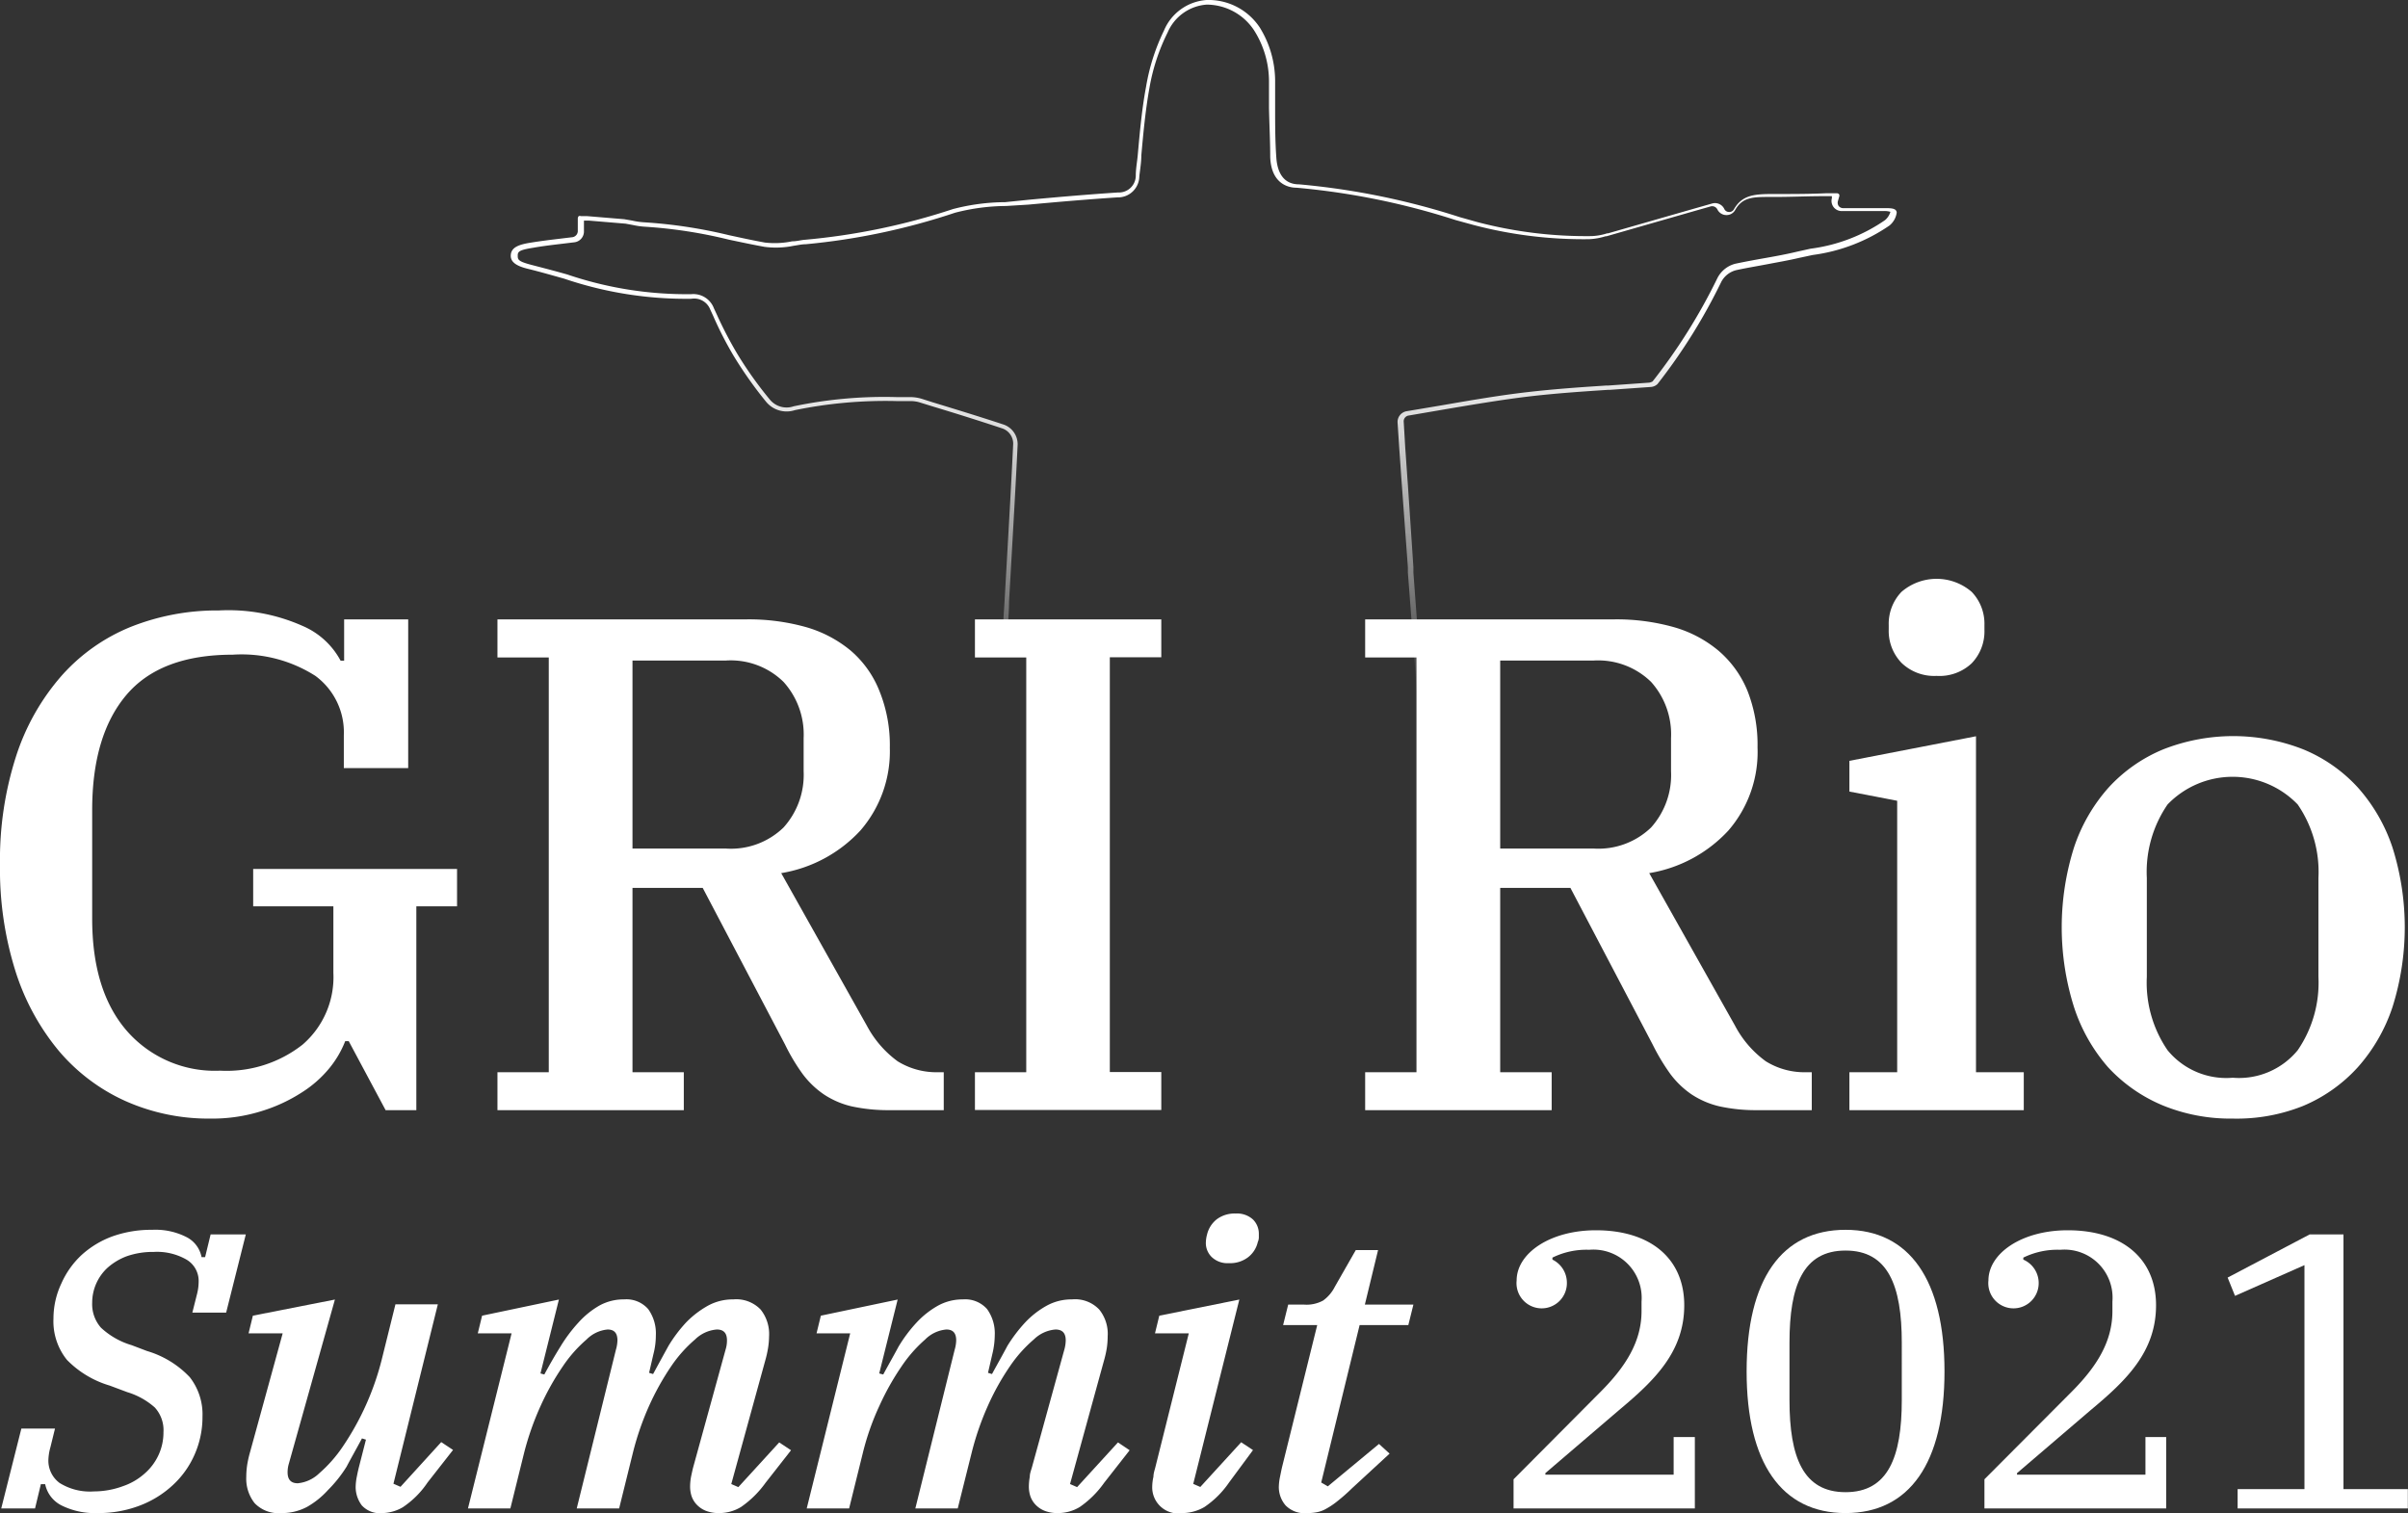 <svg xmlns="http://www.w3.org/2000/svg" xmlns:xlink="http://www.w3.org/1999/xlink" viewBox="0 0 156.74 98.5"><rect x="0" y="0" width="156.74" height="98.5" fill="#333333" stroke="none"/><defs><style>.cls-1{fill:#fff;}.cls-2{fill:url(#linear-gradient);}</style><linearGradient id="linear-gradient" x1="78.43" y1="57.09" x2="78.43" y2="-0.03" gradientTransform="translate(-0.33 1.49) rotate(-1.06)" gradientUnits="userSpaceOnUse"><stop offset="0" stop-color="#fff" stop-opacity="0"/><stop offset="0.2" stop-color="#fff" stop-opacity="0"/><stop offset="0.21" stop-color="#fff" stop-opacity="0.03"/><stop offset="0.33" stop-color="#fff" stop-opacity="0.37"/><stop offset="0.44" stop-color="#fff" stop-opacity="0.64"/><stop offset="0.52" stop-color="#fff" stop-opacity="0.83"/><stop offset="0.59" stop-color="#fff" stop-opacity="0.95"/><stop offset="0.62" stop-color="#fff"/></linearGradient></defs><g id="Layer_2" data-name="Layer 2"><g id="Layer_1-2" data-name="Layer 1"><path class="cls-1" d="M13.69,72.82a13.27,13.27,0,0,1-5.54-1.15A12.27,12.27,0,0,1,3.82,68.4,15.33,15.33,0,0,1,1,63.2a22.07,22.07,0,0,1-1-6.91,22,22,0,0,1,1.05-7.07A14.87,14.87,0,0,1,4,44a12.1,12.1,0,0,1,4.51-3.19,15.19,15.19,0,0,1,5.74-1.07,11.88,11.88,0,0,1,5.43,1,5.05,5.05,0,0,1,2.49,2.27h.23V40.32h4.17V50H22.38V47.86A4.56,4.56,0,0,0,20.53,44a8.92,8.92,0,0,0-5.38-1.38q-4.71,0-6.93,2.63T6,52.74V59.8c0,3.12.74,5.55,2.24,7.29a7.6,7.6,0,0,0,6.09,2.61A8,8,0,0,0,19.7,68a5.8,5.8,0,0,0,2-4.67V59H16.48V56.57H29.75V59H27.1V72.27h-2L22.7,67.78h-.23a6.51,6.51,0,0,1-1,1.72,7.47,7.47,0,0,1-1.83,1.62A10.51,10.51,0,0,1,17,72.34,10.71,10.71,0,0,1,13.69,72.82Z"/><path class="cls-1" d="M32.38,69.8h3.34v-27H32.38V40.32H48.63a13.8,13.8,0,0,1,3.82.5,8,8,0,0,1,2.93,1.54A6.71,6.71,0,0,1,57.25,45a9.38,9.38,0,0,1,.67,3.69A7.86,7.86,0,0,1,56,54.07a9,9,0,0,1-5.15,2.77l5.58,9.94a6.85,6.85,0,0,0,2,2.31,4.8,4.8,0,0,0,2.68.71h.32v2.47H57.92a11.15,11.15,0,0,1-2.5-.25,5.55,5.55,0,0,1-1.8-.78,5.79,5.79,0,0,1-1.38-1.33A12.71,12.71,0,0,1,51.1,68L45.74,57.8H41.17v12h3.34v2.47H32.38Zm8.79-14.56h6.08A4.91,4.91,0,0,0,51,53.87a5.11,5.11,0,0,0,1.31-3.66V48.05A5.11,5.11,0,0,0,51,44.39,4.91,4.91,0,0,0,47.25,43H41.17Z"/><path class="cls-1" d="M63.46,69.8H66.8v-27H63.46V40.32H75.59v2.47H72.24v27h3.35v2.47H63.46Z"/><path class="cls-1" d="M88.86,69.8H92.2v-27H88.86V40.32h16.25a13.75,13.75,0,0,1,3.82.5,7.88,7.88,0,0,1,2.93,1.54,6.84,6.84,0,0,1,1.88,2.6,9.57,9.57,0,0,1,.66,3.69,7.81,7.81,0,0,1-1.9,5.42,9,9,0,0,1-5.15,2.77l5.59,9.94a6.74,6.74,0,0,0,2,2.31,4.76,4.76,0,0,0,2.67.71h.32v2.47H114.4a11,11,0,0,1-2.49-.25,5.61,5.61,0,0,1-1.81-.78,5.79,5.79,0,0,1-1.38-1.33,13.61,13.61,0,0,1-1.14-1.9L102.22,57.8H97.65v12H101v2.47H88.86Zm8.79-14.56h6.09a4.93,4.93,0,0,0,3.73-1.37,5.11,5.11,0,0,0,1.3-3.66V48.05a5.11,5.11,0,0,0-1.3-3.66A4.93,4.93,0,0,0,103.74,43H97.65Z"/><path class="cls-1" d="M120.38,69.8h3.11V52.13l-3.11-.6v-2l8.24-1.6V69.8h3.11v2.47H120.38ZM126.05,44a3.06,3.06,0,0,1-2.28-.85,3,3,0,0,1-.83-2.18v-.27a3,3,0,0,1,.83-2.17,3.5,3.5,0,0,1,4.57,0,3,3,0,0,1,.83,2.17V41a3,3,0,0,1-.83,2.18A3.06,3.06,0,0,1,126.05,44Z"/><path class="cls-1" d="M145.33,72.82a11.65,11.65,0,0,1-4.58-.87,10.15,10.15,0,0,1-3.53-2.47A11.19,11.19,0,0,1,135,65.56a17.27,17.27,0,0,1,0-10.39,11.14,11.14,0,0,1,2.26-3.91,10,10,0,0,1,3.53-2.47,12.46,12.46,0,0,1,9.15,0,9.93,9.93,0,0,1,3.53,2.47,11.14,11.14,0,0,1,2.26,3.91,17.27,17.27,0,0,1,0,10.39,11.19,11.19,0,0,1-2.26,3.92A10.05,10.05,0,0,1,149.9,72,11.63,11.63,0,0,1,145.33,72.82Zm0-2.66a4.94,4.94,0,0,0,4.23-1.79,7.77,7.77,0,0,0,1.35-4.78V57.15a7.75,7.75,0,0,0-1.35-4.78,5.88,5.88,0,0,0-8.47,0,7.75,7.75,0,0,0-1.35,4.78v6.44a7.77,7.77,0,0,0,1.35,4.78A4.94,4.94,0,0,0,145.33,70.16Z"/><path class="cls-1" d="M6.32,98.5A4.84,4.84,0,0,1,4,98a2,2,0,0,1-1.06-1.38H2.66L2.28,98.2H.08L1.39,93H3.58l-.3,1.22a3.39,3.39,0,0,0-.13.8,1.8,1.8,0,0,0,.73,1.52,3.73,3.73,0,0,0,2.23.55A5.5,5.5,0,0,0,8,96.75a4.09,4.09,0,0,0,1.41-.82,3.58,3.58,0,0,0,.91-1.21,3.51,3.51,0,0,0,.32-1.48,2.19,2.19,0,0,0-.56-1.61,4.76,4.76,0,0,0-1.79-1L7.14,90.2a6.44,6.44,0,0,1-2.78-1.67,4,4,0,0,1-.88-2.7A5.35,5.35,0,0,1,4,83.54,5.66,5.66,0,0,1,5.31,81.7a6.1,6.1,0,0,1,2-1.21,7.51,7.51,0,0,1,2.6-.43,4.43,4.43,0,0,1,2.26.49,1.85,1.85,0,0,1,.95,1.29h.23l.36-1.48H16l-1.28,5.09h-2.2l.31-1.23a3.26,3.26,0,0,0,.1-.77A1.61,1.61,0,0,0,12.14,82a3.85,3.85,0,0,0-2.14-.5,5.14,5.14,0,0,0-1.75.28A4,4,0,0,0,7,82.53a3.1,3.1,0,0,0-1,2.28,2.32,2.32,0,0,0,.57,1.62,5,5,0,0,0,2,1.14l1,.38a6.28,6.28,0,0,1,2.78,1.7,3.93,3.93,0,0,1,.83,2.57,6.05,6.05,0,0,1-.5,2.44,5.92,5.92,0,0,1-1.41,2A6.59,6.59,0,0,1,9.13,98,7.51,7.51,0,0,1,6.32,98.5Z"/><path class="cls-1" d="M18.32,98.5a2.15,2.15,0,0,1-1.75-.65,2.57,2.57,0,0,1-.54-1.7,5.46,5.46,0,0,1,.06-.79,7.15,7.15,0,0,1,.19-.84L18.4,86.8H16.18l.28-1.15L21.8,84.6l-3,10.69a1.94,1.94,0,0,0-.08.56c0,.47.22.71.66.71a2.33,2.33,0,0,0,1.4-.65,8.83,8.83,0,0,0,1.54-1.75,17.88,17.88,0,0,0,2.53-5.66l.89-3.59h2.76L25.61,96.59l.46.2,2.65-2.91.77.51-1.66,2.12a5.85,5.85,0,0,1-1.61,1.61,2.74,2.74,0,0,1-1.3.38A1.6,1.6,0,0,1,23.55,98a2,2,0,0,1-.4-1.17,3.69,3.69,0,0,1,.08-.72c.05-.26.1-.48.15-.67l.44-1.72-.26-.08c-.34.64-.69,1.25-1,1.84A8.58,8.58,0,0,1,21.35,97,5.48,5.48,0,0,1,20,98.09,3.44,3.44,0,0,1,18.32,98.5Z"/><path class="cls-1" d="M46.81,98.5a2.26,2.26,0,0,1-.87-.15,1.67,1.67,0,0,1-.59-.4,1.51,1.51,0,0,1-.33-.54,2,2,0,0,1-.1-.64,3.7,3.7,0,0,1,.06-.63c.05-.23.09-.43.14-.62l2.12-7.7a1.94,1.94,0,0,0,.08-.56c0-.48-.22-.71-.66-.71a2.28,2.28,0,0,0-1.42.65,8.74,8.74,0,0,0-1.55,1.74,16.91,16.91,0,0,0-1.43,2.56,18.27,18.27,0,0,0-1.07,3.1l-.89,3.6H37.54l2.55-10.33a2.38,2.38,0,0,0,.1-.61c0-.48-.21-.71-.64-.71a2.21,2.21,0,0,0-1.37.65,8.72,8.72,0,0,0-1.54,1.74A16.92,16.92,0,0,0,35.2,91.5a18.32,18.32,0,0,0-1.09,3.1l-.89,3.6H30.46L33.3,86.8H31.1l.28-1.15,5-1.05-1.2,4.81.25.07c.34-.63.69-1.24,1.05-1.82a9.94,9.94,0,0,1,1.16-1.55A5.57,5.57,0,0,1,39,85a3.25,3.25,0,0,1,1.62-.41,1.88,1.88,0,0,1,1.57.63,2.7,2.7,0,0,1,.5,1.71,4.83,4.83,0,0,1-.16,1.23l-.28,1.21.26.08q.51-.94,1-1.83a9.26,9.26,0,0,1,1.16-1.54A6.16,6.16,0,0,1,46.08,85a3.36,3.36,0,0,1,1.65-.41,2.2,2.2,0,0,1,1.78.66A2.56,2.56,0,0,1,50.06,87a5.14,5.14,0,0,1-.07.78,7,7,0,0,1-.19.83l-2.2,8,.46.2,2.66-2.91.77.51-1.66,2.12a6.55,6.55,0,0,1-1.59,1.57A2.72,2.72,0,0,1,46.81,98.5Z"/><path class="cls-1" d="M68.86,98.5a2.26,2.26,0,0,1-.87-.15,1.67,1.67,0,0,1-.59-.4,1.51,1.51,0,0,1-.33-.54,2,2,0,0,1-.1-.64,3.7,3.7,0,0,1,.06-.63c0-.23.09-.43.14-.62l2.12-7.7a2.36,2.36,0,0,0,.08-.56c0-.48-.22-.71-.67-.71a2.28,2.28,0,0,0-1.41.65,8.74,8.74,0,0,0-1.55,1.74,16.09,16.09,0,0,0-1.43,2.56,18.27,18.27,0,0,0-1.07,3.1l-.9,3.6H59.58l2.56-10.33a2.38,2.38,0,0,0,.1-.61c0-.48-.21-.71-.64-.71a2.21,2.21,0,0,0-1.38.65,9,9,0,0,0-1.53,1.74,16.92,16.92,0,0,0-1.44,2.56,16.72,16.72,0,0,0-1.09,3.1l-.89,3.6H52.51l2.83-11.4H53.15l.28-1.15,5-1.05-1.2,4.81.26.07c.34-.63.69-1.24,1-1.82a9.35,9.35,0,0,1,1.16-1.55A5.73,5.73,0,0,1,61.05,85a3.32,3.32,0,0,1,1.63-.41,1.9,1.9,0,0,1,1.57.63,2.7,2.7,0,0,1,.5,1.71,5.33,5.33,0,0,1-.16,1.23l-.28,1.21.26.08c.34-.63.69-1.24,1-1.83a9.88,9.88,0,0,1,1.17-1.54A5.73,5.73,0,0,1,68.13,85a3.34,3.34,0,0,1,1.65-.41,2.16,2.16,0,0,1,1.77.66A2.51,2.51,0,0,1,72.1,87a5.12,5.12,0,0,1-.06.78,7,7,0,0,1-.19.83l-2.2,8,.46.2,2.66-2.91.76.51-1.66,2.12a6.37,6.37,0,0,1-1.58,1.57A2.72,2.72,0,0,1,68.86,98.5Z"/><path class="cls-1" d="M77,98.5A1.7,1.7,0,0,1,75,96.76a3.1,3.1,0,0,1,.08-.63c0-.24.09-.46.13-.64l2.17-8.69h-2.2l.28-1.15,5.21-1.05-3,12,.46.2,2.66-2.91.77.51L80,96.51a6,6,0,0,1-1.61,1.6A2.9,2.9,0,0,1,77,98.5Zm3-16.27a1.48,1.48,0,0,1-1.13-.4,1.27,1.27,0,0,1-.38-.9,2.24,2.24,0,0,1,.08-.57,1.79,1.79,0,0,1,.65-1A1.94,1.94,0,0,1,80.43,79a1.54,1.54,0,0,1,1.13.39,1.31,1.31,0,0,1,.38.91c0,.09,0,.18,0,.28a.82.82,0,0,1-.07.28,1.73,1.73,0,0,1-.65,1A1.91,1.91,0,0,1,80,82.23Z"/><path class="cls-1" d="M85.11,98.5A1.73,1.73,0,0,1,83.68,98a1.83,1.83,0,0,1-.44-1.19,3.56,3.56,0,0,1,.08-.68c.05-.24.09-.45.13-.62l2.29-9.25H83.52l.33-1.33H84.9a2.24,2.24,0,0,0,1.23-.27,2.51,2.51,0,0,0,.76-.9l1.36-2.38H89.7l-.86,3.55H92l-.33,1.33H88.5L86,96.51l.43.25L89.76,94l.69.63L88,96.89a11.7,11.7,0,0,1-.94.83,4.82,4.82,0,0,1-.74.5,1.94,1.94,0,0,1-.63.23A3.05,3.05,0,0,1,85.11,98.5Z"/><path class="cls-1" d="M98.52,96.3l5.64-5.67c1.66-1.66,2.69-3.29,2.69-5.28v-.62a3.14,3.14,0,0,0-3.4-3.37,5,5,0,0,0-2.4.51V82a1.67,1.67,0,0,1,.94,1.48,1.64,1.64,0,1,1-3.27-.12c0-1.77,2.17-3.27,5.16-3.27,3.55,0,5.75,1.84,5.75,4.88s-1.94,4.9-4.26,6.84l-4.78,4.09V96h8.35V93.55h1.38V98.2H98.52Z"/><path class="cls-1" d="M113.69,89.28c0-6,2.28-9.22,6.44-9.22s6.44,3.27,6.44,9.22-2.27,9.22-6.44,9.22S113.69,95.23,113.69,89.28Zm10.1,1.86V87.41c0-3.73-.9-6-3.66-6s-3.65,2.27-3.65,6v3.73c0,3.73.89,6,3.65,6S123.79,94.87,123.79,91.14Z"/><path class="cls-1" d="M129.17,96.3l5.65-5.67c1.66-1.66,2.68-3.29,2.68-5.28v-.62a3.13,3.13,0,0,0-3.39-3.37,5.06,5.06,0,0,0-2.41.51V82a1.66,1.66,0,0,1,1,1.48,1.64,1.64,0,1,1-3.27-.12c0-1.77,2.17-3.27,5.16-3.27,3.55,0,5.75,1.84,5.75,4.88s-1.94,4.9-4.27,6.84l-4.78,4.09V96h8.36V93.55H141V98.2H129.17Z"/><path class="cls-1" d="M145.65,96.94H150V82.36l-4.52,2L145,83.17l5.34-2.81h2.2V96.94h4.19V98.2H145.65Z"/><path class="cls-2" d="M69.35,57.3h0a.16.16,0,0,1-.14-.17L69.45,54a1.53,1.53,0,0,0-.84-1.75c-1-.52-1.45-1.51-1.57-3.22C67,47.67,67,46.29,67,45c0-.51,0-1,0-1.55a6.4,6.4,0,0,1,0-.73l0-.41A.41.41,0,0,0,67,42a.37.37,0,0,0-.24-.12l-1.29-.08a.18.18,0,0,1-.18-.19l0-.44c0-.7.06-1.38.1-2.07l.16-2.81c.13-2.28.28-4.88.4-7.39a1.05,1.05,0,0,0-.68-1c-1.53-.51-3.1-1-4.62-1.46l-.74-.23a2.05,2.05,0,0,0-.62-.1h-.91a29.25,29.25,0,0,0-6.64.59,1.73,1.73,0,0,1-1.87-.54,26.54,26.54,0,0,1-2.12-3,23.58,23.58,0,0,1-1.33-2.6l-.19-.41A1.12,1.12,0,0,0,45,19.45a24.67,24.67,0,0,1-8.28-1.31c-.79-.22-1.58-.45-2.36-.64s-1.16-.46-1.11-.93.52-.65,1.27-.77,1.26-.18,1.92-.26l.83-.1a.41.41,0,0,0,.34-.38l0-.85a.25.25,0,0,1,.06-.14.18.18,0,0,1,.14,0l.41,0,2.41.2.52.09a4.68,4.68,0,0,0,.75.11,32,32,0,0,1,5.55.84c.78.17,1.56.34,2.34.48a5.54,5.54,0,0,0,1.77-.08c.3,0,.56-.08.82-.1a42.74,42.74,0,0,0,9.65-2,13.75,13.75,0,0,1,3.4-.45L67,13c2.27-.21,4.1-.36,5.77-.47a1.1,1.1,0,0,0,1.16-1.1c0-.45.09-.9.13-1.36.13-1.46.27-3,.54-4.43A13.37,13.37,0,0,1,75.76,2a3.25,3.25,0,0,1,2.78-2A4,4,0,0,1,82,1.79,6.64,6.64,0,0,1,83,5.25L83,7v.09c0,1,0,2.13.08,3.2S83.64,12,84.55,12A47.67,47.67,0,0,1,95,14.13l1.17.33a27.9,27.9,0,0,0,7.44.91,3.79,3.79,0,0,0,1-.18l.06,0,5.68-1.63,1.09-.31a.67.67,0,0,1,.8.36.34.34,0,0,0,.3.19.34.34,0,0,0,.32-.17c.55-.95,1.34-1,2.6-1h.31c1,0,2,0,3.12-.05h.67a.2.2,0,0,1,.15.07.21.21,0,0,1,0,.17l-.08.28a.38.38,0,0,0,.05.31.37.37,0,0,0,.29.14l.84,0,1.88,0c.39,0,.75,0,.77.29a1.32,1.32,0,0,1-.47.84,11.46,11.46,0,0,1-5,1.92l-.89.19c-.68.16-1.38.28-2.06.41s-1.3.23-2,.38a1.51,1.51,0,0,0-1,.77A36.92,36.92,0,0,1,107.89,25a.69.69,0,0,1-.42.19l-2.7.19h-.12c-1.69.11-3.43.23-5.13.43s-3.65.53-5.43.83l-2.39.41a.38.38,0,0,0-.33.42l.1,1.69c.06.81.11,1.6.17,2.39L92,36.92l0,.35c.23,3.12.47,6.34.69,9.51l.09,1.29,0,.32c.15,2,.31,4,.29,6,0,.67,0,1.38-.06,2.17a.17.17,0,0,1-.16.14.14.14,0,0,1-.14-.16c0-.78,0-1.49,0-2.15,0-2-.13-4-.28-6l0-.32c0-.43-.07-.86-.09-1.29-.22-3.17-.46-6.39-.7-9.51l0-.34-.39-5.33c-.06-.8-.11-1.59-.17-2.4l-.11-1.69a.71.71,0,0,1,.59-.74l2.38-.4c1.79-.31,3.64-.63,5.46-.84s3.45-.32,5.13-.43h.13l2.69-.19a.68.68,0,0,0,.22-.08,37.07,37.07,0,0,0,4.21-6.71,1.81,1.81,0,0,1,1.17-.95c.66-.14,1.32-.26,2-.38s1.38-.25,2-.4l.9-.2a11,11,0,0,0,4.85-1.86,1.13,1.13,0,0,0,.35-.54,1.34,1.34,0,0,0-.46-.05l-1.87,0-.84,0a.66.66,0,0,1-.64-.84l0-.13h-.52c-1.08,0-2.1.05-3.13.05h-.3c-1.18,0-1.87,0-2.35.86a.64.64,0,0,1-.59.32.65.65,0,0,1-.56-.36.38.38,0,0,0-.45-.2l-1.09.31-5.68,1.63-.06,0a4.17,4.17,0,0,1-1.07.19,28.06,28.06,0,0,1-7.51-.92l-1.17-.32a47.38,47.38,0,0,0-10.37-2.11c-.61,0-1.65-.32-1.71-2,0-1.07-.06-2.16-.08-3.21V7l0-1.77a6.2,6.2,0,0,0-1-3.3A3.71,3.71,0,0,0,78.55.3,3,3,0,0,0,76,2.12a13,13,0,0,0-1.18,3.6c-.26,1.44-.4,2.94-.53,4.4,0,.45-.08.91-.13,1.36a1.39,1.39,0,0,1-1.44,1.37c-1.66.11-3.5.26-5.77.47l-1.46.09a13.47,13.47,0,0,0-3.33.44,43.25,43.25,0,0,1-9.72,2.05c-.25,0-.5.06-.78.1a5.7,5.7,0,0,1-1.89.07c-.78-.14-1.57-.31-2.33-.47A31,31,0,0,0,42,14.76a4.85,4.85,0,0,1-.79-.11l-.49-.09-2.4-.2-.31,0,0,.74a.71.71,0,0,1-.6.67l-.83.1c-.66.08-1.27.15-1.88.26-.88.14-1,.24-1,.5s0,.38.88.61,1.58.41,2.35.63A24.12,24.12,0,0,0,45,19.15a1.43,1.43,0,0,1,1.47.92l.19.41A25.84,25.84,0,0,0,48,23.05,25.15,25.15,0,0,0,50.1,26a1.41,1.41,0,0,0,1.56.45,28.73,28.73,0,0,1,6.69-.6h.93a2.67,2.67,0,0,1,.71.11l.72.23c1.54.47,3.11.95,4.65,1.46a1.36,1.36,0,0,1,.88,1.29c-.12,2.52-.27,5.11-.4,7.4l-.16,2.81c0,.68-.07,1.37-.1,2.06l0,.33,1.19.07a.67.67,0,0,1,.45.22.7.7,0,0,1,.16.48l0,.42c0,.24,0,.48,0,.7,0,.52,0,1,0,1.56,0,1.32,0,2.7.06,4,.11,1.59.55,2.51,1.41,3a1.8,1.8,0,0,1,1,2l-.25,3.16A.15.15,0,0,1,69.35,57.3Z"/></g></g></svg>